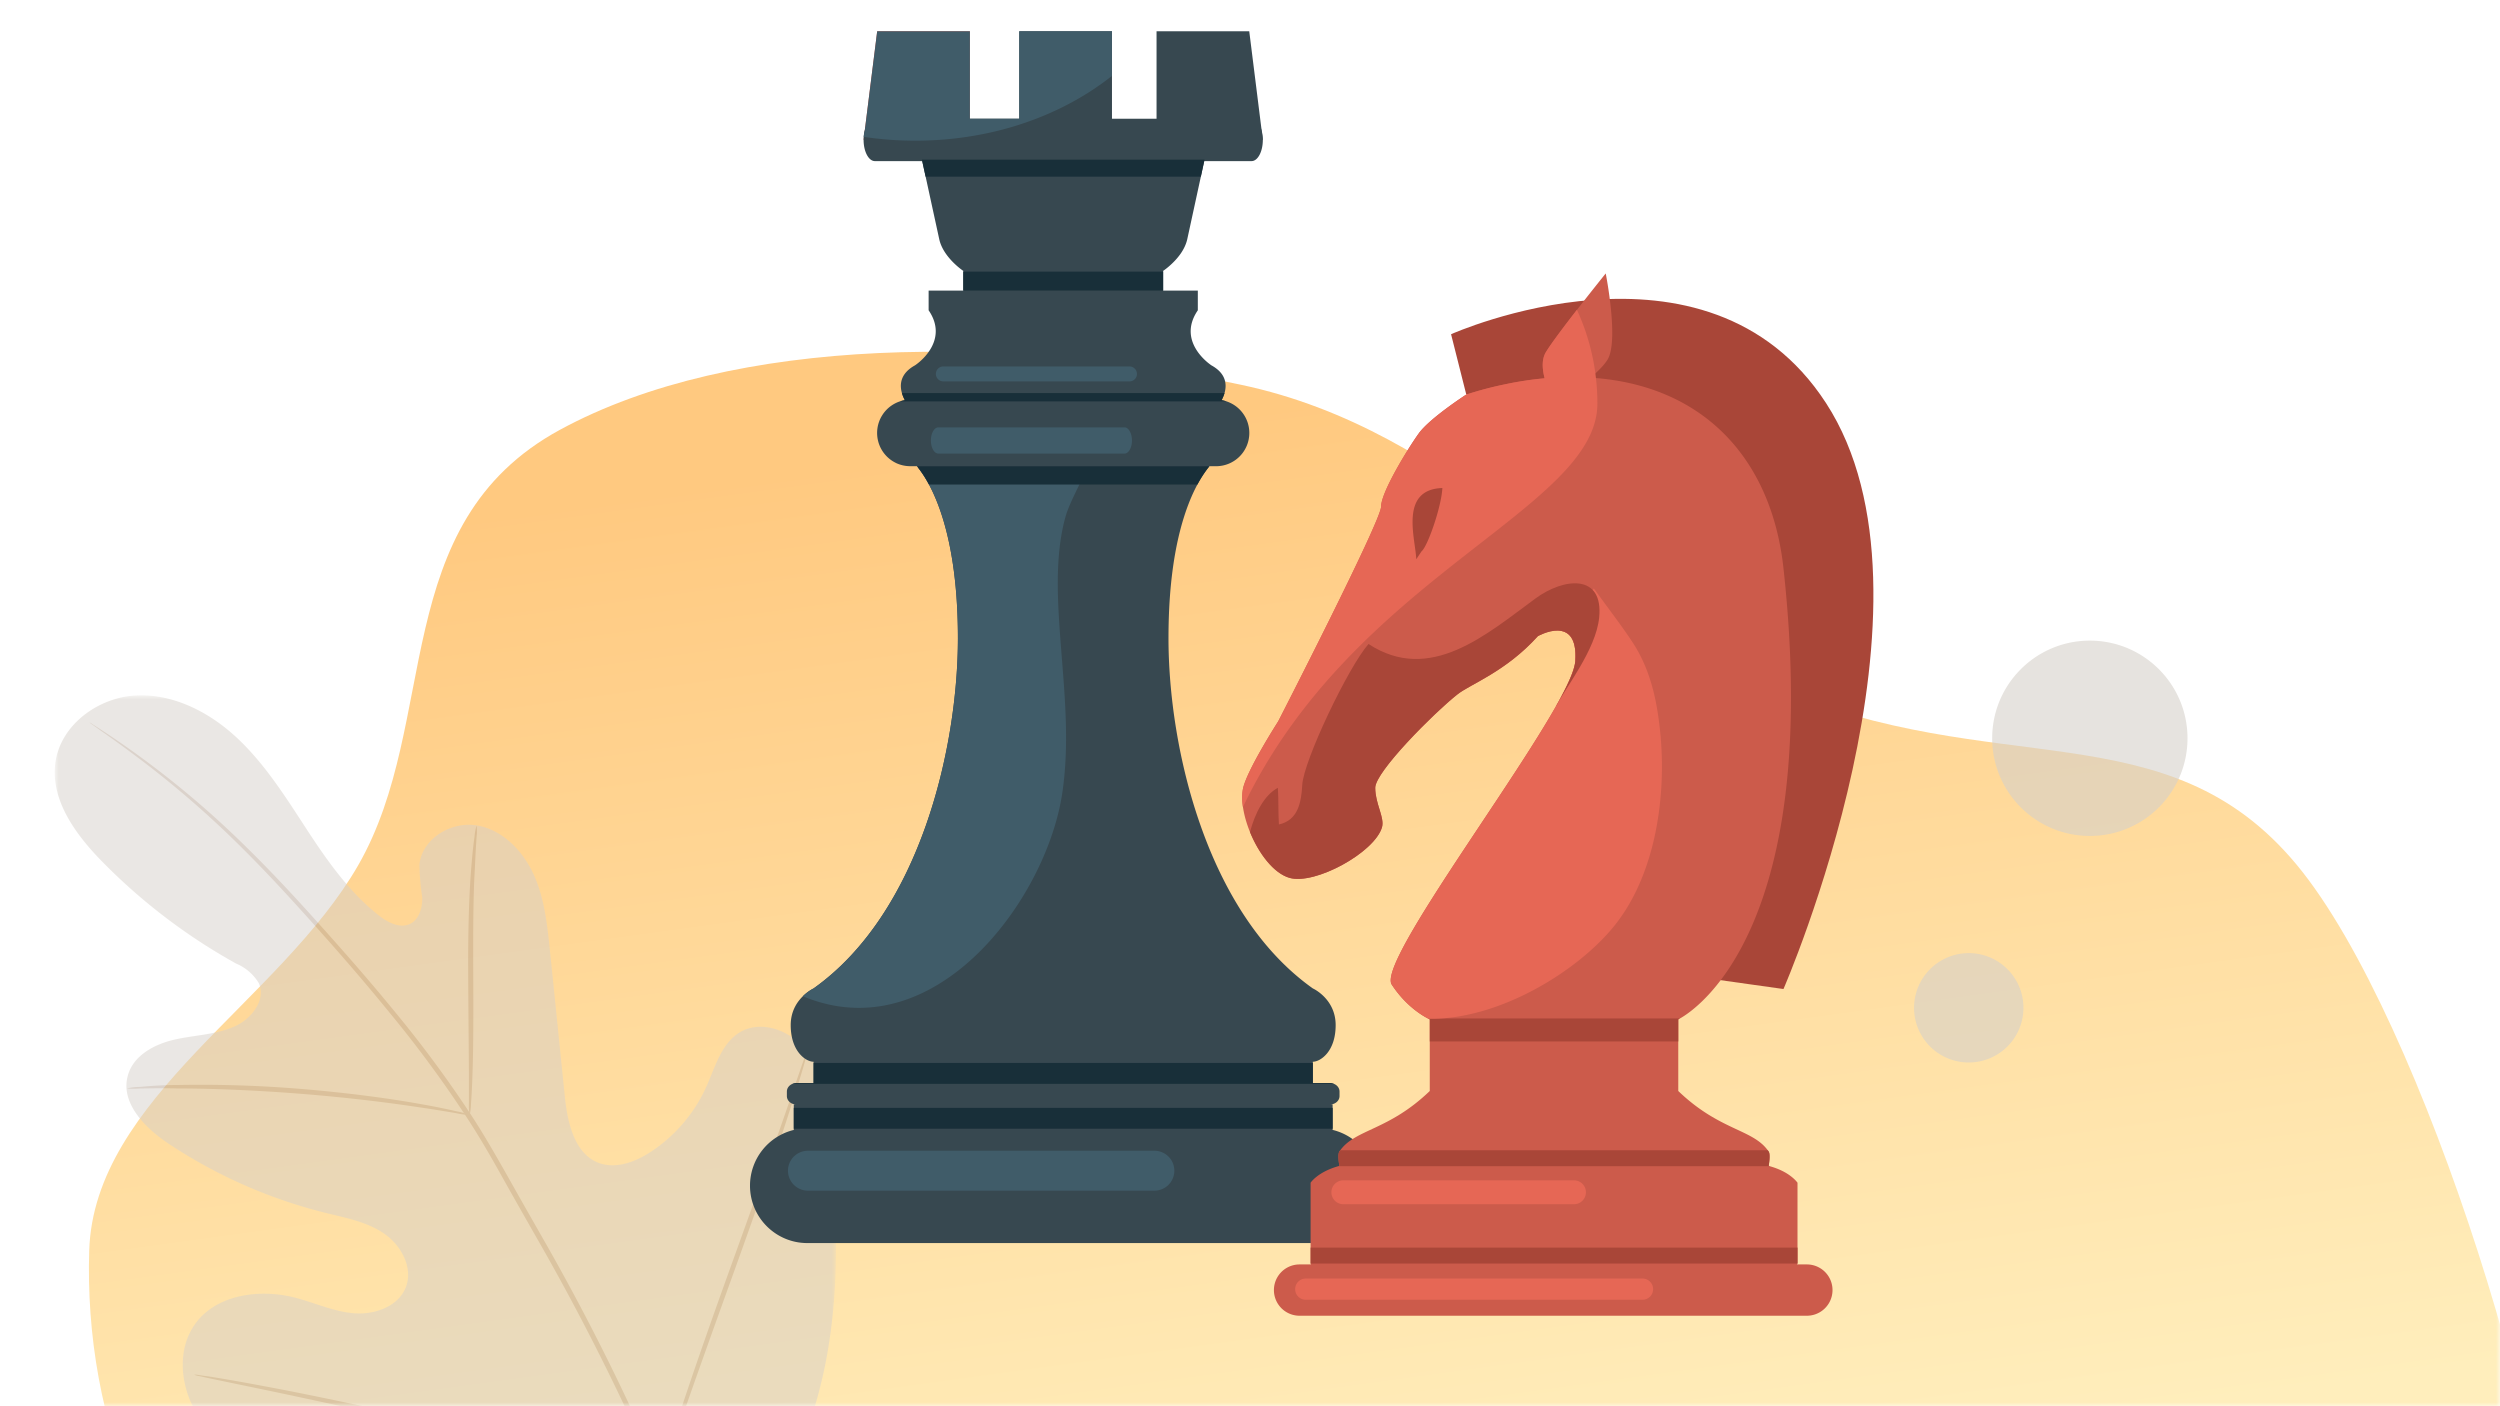 <svg width="320" height="180" fill="none" xmlns="http://www.w3.org/2000/svg"><g clip-path="url(#a)"><mask id="b" style="mask-type:luminance" maskUnits="userSpaceOnUse" x="0" y="0" width="320" height="180"><path d="M320 0H0v180h320V0Z" fill="#fff"/></mask><g mask="url(#b)"><path fill-rule="evenodd" clip-rule="evenodd" d="M329 193.501c-1.223 23.886-4.341 35.069-20.251 55.049-16.103 20.229-52.811 32.189-88.155 30.152-34.373-1.981-56.785-29.896-89.352-40.377-28.925-9.308-65.226-1.55-88.825-16.96-23.83-15.562-31.655-40.145-30.998-61.285.607-19.498 24.451-31.927 34.45-49.362 10.536-18.382 3.694-43.674 25.786-55.694 22.375-12.176 57.272-12.114 87.182-5.776 27.822 5.892 42.808 27.798 68.117 38.669 28.515 12.251 50.385 2.689 67.046 22.801 16.315 19.695 34.387 78.959 33.296 100.283l1.704-17.5Z" fill="url(#c)"/><mask id="d" style="mask-type:luminance" maskUnits="userSpaceOnUse" x="7" y="89" width="100" height="116"><path d="M7 89h100v116H7V89Z" fill="#fff"/></mask><g style="mix-blend-mode:multiply" opacity=".5" mask="url(#d)"><path d="M91.198 200.83c15.984-13.827 17.494-36.496 14.637-56.422-.476-3.326-.486-6.884-2.411-9.637-1.924-2.753-5.865-4.361-8.732-2.633-2.37 1.437-3.15 4.432-4.284 6.964a19.568 19.568 0 0 1-7.091 8.32c-2.026 1.337-4.599 2.291-6.838 1.367-3.038-1.286-3.849-5.225-4.193-8.541-.628-6.2-1.256-12.39-1.895-18.58-.344-3.326-.699-6.713-2.086-9.747-1.388-3.035-4.001-5.728-7.283-6.271-3.282-.542-7.01 1.699-7.334 5.025a29.79 29.79 0 0 0 .354 4.14c.061 1.386-.425 3.014-1.702 3.507-1.276.492-2.735-.272-3.839-1.136-3.819-3.014-6.635-7.034-9.289-11.103-2.654-4.07-5.267-8.23-8.792-11.556-3.525-3.326-8.185-5.748-13.007-5.507-4.821.242-9.613 3.718-10.312 8.522-.699 4.803 2.563 9.264 5.967 12.731a74.93 74.93 0 0 0 17.15 13.063 6.171 6.171 0 0 1 2.906 2.502c.963 2.13-.911 4.552-3.038 5.517-2.411 1.095-5.146 1.125-7.72 1.708-2.572.583-5.277 2.01-5.996 4.582-1.013 3.537 2.239 6.793 5.308 8.812a64.326 64.326 0 0 0 20.117 8.823c2.563.633 5.237 1.136 7.405 2.643s3.698 4.361 2.755 6.823c-.942 2.462-3.95 3.547-6.574 3.356-2.623-.191-5.065-1.347-7.648-2.01-4.79-1.236-10.696-.281-13.168 4.02-1.651 2.793-1.439 6.421-.122 9.405a24.65 24.65 0 0 0 5.967 7.667 65.054 65.054 0 0 0 29.558 16.218c11.051 2.452 21.04 2.452 31.23-2.572Z" fill="#D6D0C9"/><path d="M84.624 188.852a299.69 299.69 0 0 0-15.377-30.758c-1.51-2.643-2.999-5.266-4.447-7.848-1.469-2.583-2.928-5.135-4.508-7.547a149.397 149.397 0 0 0-9.866-13.334c-3.343-4.09-6.666-7.848-9.806-11.345-3.14-3.497-6.128-6.692-8.985-9.486a120.046 120.046 0 0 0-14.434-12.209 124.571 124.571 0 0 0-4.235-2.904l-1.124-.723a1.93 1.93 0 0 0-.395-.231c.111.1.233.2.365.281l1.083.774c.963.673 2.38 1.668 4.164 3.014a126.13 126.13 0 0 1 14.232 12.31c2.826 2.813 5.794 6.029 8.914 9.516s6.422 7.275 9.745 11.365a150.19 150.19 0 0 1 9.795 13.304c1.57 2.401 3.039 4.934 4.477 7.516 1.439 2.583 2.938 5.205 4.447 7.858a306.881 306.881 0 0 1 15.397 30.668" fill="#B8A697"/><path d="M60.12 142.699c.111-.482.162-.964.172-1.457.071-.934.142-2.291.193-3.969.121-3.356.111-8.039.09-13.113-.02-5.075 0-9.737.213-13.063.071-1.678.152-3.015.213-3.969a5.86 5.86 0 0 0 0-1.458 7.045 7.045 0 0 0-.263 1.437c-.142.925-.284 2.281-.416 3.96-.283 3.346-.415 8.038-.395 13.113.02 5.074.071 9.616.092 13.063v3.969c-.02.502 0 .995.1 1.487ZM16.228 139.323c.578.05 1.155.05 1.732 0 1.115 0 2.725-.06 4.72 0 3.992 0 9.492.191 15.56.663 6.068.472 11.548 1.156 15.488 1.759 2.026.291 3.566.562 4.67.743a9.056 9.056 0 0 0 1.722.231 8.93 8.93 0 0 0-1.681-.472 85.444 85.444 0 0 0-4.64-.934c-3.94-.714-9.42-1.457-15.508-1.95a155.528 155.528 0 0 0-15.61-.482c-2.026 0-3.616.14-4.73.241-.578 0-1.155.07-1.723.201ZM24.848 175.961c.193.08.396.14.598.171l1.722.371 6.331 1.317c5.349 1.105 12.723 2.723 20.867 4.522 8.145 1.798 15.54 3.356 20.918 4.351 2.684.502 4.862.894 6.371 1.125l1.743.261c.202.04.415.061.618.051a2.13 2.13 0 0 0-.598-.181l-1.722-.372-6.331-1.306c-5.348-1.116-12.723-2.734-20.867-4.532-8.144-1.799-15.539-3.357-20.918-4.351a255.757 255.757 0 0 0-6.371-1.126l-1.743-.251c-.202-.05-.415-.06-.618-.05ZM84.016 190.782c.101-.181.192-.371.243-.562l.588-1.648 2.096-6.07c1.763-5.124 4.295-12.188 7.101-19.976 2.806-7.798 5.278-14.882 6.939-20.057.831-2.582 1.499-4.672 1.914-6.129l.477-1.679c.07-.19.111-.402.131-.602a1.89 1.89 0 0 0-.253.562l-.588 1.648-2.086 6.069c-1.773 5.125-4.305 12.189-7.111 19.977s-5.278 14.882-6.939 20.057c-.83 2.582-1.489 4.672-1.915 6.129l-.465 1.688a2.37 2.37 0 0 0-.132.603v-.01Z" fill="#B8A697"/></g><path d="M267.5 107c6.904 0 12.5-5.596 12.5-12.5S274.404 82 267.5 82 255 87.596 255 94.5s5.596 12.5 12.5 12.5ZM252 136a7 7 0 1 0 0-14 7 7 0 0 0 0 14Z" fill="#D6D0C9" style="mix-blend-mode:multiply" opacity=".6"/><path d="M176.185 151.767c0 4.057-3.284 7.346-7.338 7.346h-65.509c-4.052 0-7.338-3.289-7.338-7.346a7.343 7.343 0 0 1 5.604-7.134v-3.259h.336c-.677 0-1.22-.479-1.22-1.079v-.576c0-.438.293-.817.719-.986.149-.059.318-.095.499-.095h2.196v-2.734c-.194 0-.429-.052-.677-.163-1.001-.44-2.246-1.824-2.246-4.526 0-1.686.731-2.855 1.464-3.605.027-.031.059-.061.088-.09.699-.693 1.364-.993 1.373-1 13.616-9.671 18.476-30.764 18.476-44.844 0-.632-.005-1.246-.023-1.846-.113-4.933-.683-8.784-1.436-11.768-.521-2.08-1.137-3.74-1.75-5.057a18.9 18.9 0 0 0-.494-.986 14.482 14.482 0 0 0-1.536-2.341l-.004-.005h-.848a4.3 4.3 0 0 1-1.842-.413v-.004a4.26 4.26 0 0 1 1.143-8.037 4.62 4.62 0 0 1-.377-.912c-.306-1.07-.223-2.494 1.669-3.54 0 0 .275-.178.647-.503.789-.695 2.014-2.065 2.014-3.865 0-.812-.248-1.715-.911-2.681v-2.52h4.436v-2.526s-2.569-1.7-3.079-4.063l-.944-4.337-.796-3.661-.474-2.17h36.173l-.471 2.17-1.737 7.998c-.148.668-.457 1.282-.823 1.822-.942 1.365-2.266 2.241-2.266 2.241v2.526h4.438v2.52c-2.805 4.106 1.748 7.052 1.748 7.052 1.896 1.045 1.979 2.47 1.671 3.54-.102.35-.246.665-.379.911a4.252 4.252 0 0 1 3.551 4.197 4.255 4.255 0 0 1-4.253 4.258h-.852l-.005.004c-.076.093-.148.187-.23.291a14.929 14.929 0 0 0-1.307 2.05c-.765 1.422-1.563 3.359-2.228 5.962-.754 2.964-1.324 6.79-1.446 11.696a80.4 80.4 0 0 0-.025 1.995c0 7.039 1.211 15.83 4.136 24.075 2.909 8.24 7.532 15.938 14.34 20.769.004 0 2.922 1.32 2.922 4.695 0 1.691-.482 2.858-1.089 3.607-.611.748-1.335 1.082-1.833 1.082v2.733h2.196c.178 0 .345.037.499.095.428.17.723.549.723.987v.575c0 .601-.548 1.079-1.222 1.079h.336v3.256a7.342 7.342 0 0 1 5.604 7.138l.007.002Z" fill="#374850"/><path d="M148.881 34.762h-25.584v2.426h25.584v-2.426ZM170.741 138.733h-69.299a1.32 1.32 0 0 1 .498-.098h2.199v-2.58h63.907v2.58h2.199c.176 0 .345.037.498.098h-.002ZM170.579 141.805h-68.975v2.677h68.975v-2.677ZM115.204 51.376c.201-.067.408-.117.618-.153a4.644 4.644 0 0 1-.377-.914h41.295a4.829 4.829 0 0 1-.379.914c.214.034.422.086.622.153h-41.779Z" fill="#182F39"/><path d="M145.53 47.861a.957.957 0 0 1-.956.958h-23.825a.957.957 0 0 1 0-1.915h23.823c.527 0 .956.43.956.957h.002ZM144.891 56.38c0 .926-.428 1.678-.956 1.678h-23.824c-.528 0-.956-.75-.956-1.678 0-.925.428-1.677.956-1.677h23.822c.528 0 .956.752.956 1.677h.002ZM136.413 66.046c.462-1.603 1.79-4.016 2.767-6.153h-21.635c.408.526.879 1.219 1.366 2.128.165.303.329.632.494.987.613 1.316 1.229 2.977 1.748 5.056.753 2.983 1.323 6.834 1.436 11.766.016.6.023 1.215.023 1.847 0 14.077-4.86 35.173-18.476 44.844-.007.006-.672.307-1.371 1 1.475.607 2.979 1.045 4.485 1.277 14.839 2.294 26.874-14.838 28.723-27.294 1.168-7.847-.099-15.653-.487-23.484-.199-3.964-.138-8.285.929-11.974h-.002Z" fill="#405C69"/><path d="M154.807 59.68c-.076.092-.149.185-.23.29a15.16 15.16 0 0 0-1.308 2.05h-34.357c-.555-1.038-1.087-1.794-1.536-2.34H154.807Z" fill="#182F39"/><path d="M150.315 149.85a2.554 2.554 0 0 1-2.552 2.555h-44.348a2.554 2.554 0 0 1-2.553-2.555 2.554 2.554 0 0 1 2.553-2.555h44.348a2.554 2.554 0 0 1 2.552 2.555Z" fill="#405C69"/><path d="M124.147 4v11.928l-12.193 1.777-1.412.205.048-.386.101-.815L112.281 4h11.866Z" fill="#CC5B4B"/><path d="m161.642 17.91-13.604-1.982V4h11.866l1.738 13.91ZM142.333 4h-11.869v11.928h11.869V4Z" fill="#374850"/><path d="M161.642 17.91c0 1.497-.647 2.712-1.443 2.712h-48.213c-.798 0-1.445-1.215-1.445-2.712a4.535 4.535 0 0 1 .149-1.203c.07-.266.162-.506.272-.713.262-.492.623-.795 1.022-.795h48.211c.566 0 1.057.614 1.294 1.51.095.362.149.77.149 1.201h.004Z" fill="#374850"/><path d="m154.178 20.441-.471 2.17h-35.229l-.473-2.17h36.173Z" fill="#182F39"/><path d="M142.332 4v5.711c-2.814 2.235-6.093 4.098-9.708 5.488a41.79 41.79 0 0 1-2.061.73c-4.14 1.34-8.666 2.078-13.404 2.078a44.859 44.859 0 0 1-6.569-.483c-.014 0-.023 0-.034-.004.023-.287.068-.56.135-.813L112.281 4h11.866v11.2h6.317V4h11.868Z" fill="#405C69"/><path d="m187.684 50.504-1.948-7.723s32.734-14.673 47.989 8.802c16.325 25.112-5.441 75.012-5.441 75.012l-11.636-1.637s26.991-75.1-28.966-74.454h.002Z" fill="#A94638"/><path d="M159.099 103.296c.147 1.018.458 2.12.896 3.195 1.109 2.738 3.03 5.3 5.073 5.878 3.241.923 10.854-3.231 11.821-6.465.37-1.233-.859-3.016-.859-5.068 0-2.052 7.521-9.588 10.531-11.962 1.667-1.314 6.181-2.901 10.283-7.443 0 0 1.437-.82 2.74-.707 1.182.102 2.257.97 2.052 3.915-.079 1.137-.997 3.142-2.429 5.684-3.662 6.501-10.7 16.495-15.659 24.301-3.63 5.718-6.149 10.26-5.407 11.402 1.772 2.721 3.926 3.978 4.632 4.339l.074.038c.106.05.163.075.163.075v9.17c-5.268 5.065-9.483 4.864-11.461 7.594-.04.054-.079.108-.115.162-.254.382 0 1.831 0 1.831-.054.013-.106.029-.155.043-2.65.761-3.523 2.113-3.523 2.113v10.341s.014.041.059.115h-1.47a3.283 3.283 0 0 0 0 6.567h64.934a3.283 3.283 0 0 0 0-6.567h-1.263c.045-.074.058-.115.058-.115h.007v-10.341s-.23-.352-.807-.799c-.546-.432-1.421-.944-2.726-1.314-.05-.018-.102-.03-.156-.043 0 0 .255-1.452 0-1.831a3.227 3.227 0 0 0-.115-.162c-1.978-2.727-6.19-2.529-11.458-7.594v-9.17s.075-.034.214-.113c2.064-1.149 18.282-11.698 13.249-57.652-1.518-13.825-10.026-23.166-24.001-24.322-.23-.02-.462-.038-.692-.05a18.5 18.5 0 0 0 .62-.546c.641-.591 1.195-1.185 1.545-1.743 1.499-2.386-.221-11.052-.221-11.052s-1.802 2.235-3.685 4.662c-1.646 2.12-3.353 4.386-3.98 5.435-.552.917-.456 2.172-.153 3.33a43.74 43.74 0 0 0-5.094.777 46.06 46.06 0 0 0-4.939 1.304s-4.67 3.023-6.068 4.96c-1.423 1.978-4.831 7.542-4.831 9.38 0 1.837-13.174 27.498-13.174 27.498s-4.117 6.404-4.523 8.711c-.115.659-.106 1.427.013 2.246v-.007Z" fill="#CC5B4B"/><path d="M159.099 103.296c14.167-29.676 45.367-38.115 45.367-51.643 0-1.109-.061-2.199-.187-3.269a28.358 28.358 0 0 0-2.435-8.732c-1.646 2.12-3.354 4.386-3.98 5.436-.553.917-.456 2.172-.154 3.33a43.804 43.804 0 0 0-5.094.776c-1.619.33-3.272.768-4.938 1.305 0 0-4.671 3.023-6.069 4.96-1.423 1.977-4.83 7.542-4.83 9.38 0 1.837-13.174 27.497-13.174 27.497s-4.118 6.404-4.524 8.712c-.115.659-.106 1.426.014 2.246l.004.002Z" fill="#E66755"/><path d="M184.622 62.465c-.104 2.354-1.883 7.494-2.663 8.102l-.679 1.02c-.081-2.576-2.221-8.937 3.342-9.12v-.002ZM226.548 149.274c-.05-.018-.102-.03-.156-.043 0 0 .255-1.452 0-1.831a3.227 3.227 0 0 0-.115-.162h-54.725a3.227 3.227 0 0 0-.115.162c-.255.382 0 1.831 0 1.831-.054.013-.106.029-.156.043h55.267ZM230.081 159.689h-62.322v2.039h62.322v-2.039ZM182.775 130.361c.153.079.237.113.237.113v2.833h31.807v-2.833s.075-.034.215-.113h-32.259Z" fill="#A94638"/><path d="M165.781 165.011a1.36 1.36 0 0 0 1.358 1.359h43.1a1.358 1.358 0 0 0 0-2.718h-43.1c-.749 0-1.358.607-1.358 1.359ZM170.42 152.612c0 .845.683 1.529 1.526 1.529h29.526c.843 0 1.526-.684 1.526-1.529 0-.844-.683-1.528-1.526-1.528h-29.526c-.843 0-1.526.684-1.526 1.528ZM178.143 126.022c1.773 2.72 3.926 3.977 4.632 4.339l.074.038c8.849.176 19.026-5.969 23.807-11.922 5.324-6.627 6.686-16.754 5.838-24.892-.388-3.673-1.093-7.188-2.963-10.457-1.13-1.97-3.818-5.427-5.516-7.804l-4.431 5.398c1.182.101 2.257.97 2.052 3.914-.079 1.138-.997 3.142-2.428 5.684-3.663 6.502-10.701 16.496-15.659 24.302-3.631 5.718-6.15 10.26-5.408 11.402l.002-.002Z" fill="#E66755"/><path d="M159.997 106.492c1.109 2.738 3.031 5.3 5.074 5.878 3.24.923 10.853-3.23 11.821-6.465.369-1.233-.86-3.016-.86-5.068 0-2.052 7.521-9.588 10.531-11.963 1.667-1.313 6.182-2.9 10.283-7.442 0 0 5.223-2.976 4.792 3.207-.079 1.138-.996 3.143-2.428 5.685l.058-.048c1.11-2.273 5-7.084 5.424-11.21.577-5.64-4.467-5.158-8.15-2.463-6.255 4.58-13.483 10.998-21.371 5.827-2.589 2.941-8.312 14.944-8.483 18.039-.122 2.219-.526 4.521-2.986 5.061-.102-1.54-.034-3.147-.135-4.689-1.712.908-2.903 3.167-3.568 5.653l-.002-.002Z" fill="#A94638"/></g></g><defs><linearGradient id="c" x1="202.783" y1="46.398" x2="222.279" y2="188.137" gradientUnits="userSpaceOnUse"><stop stop-color="#FFC980"/><stop offset="1" stop-color="#FFEEBC"/></linearGradient><clipPath id="a"><path fill="#fff" d="M0 0h320v180H0z"/></clipPath></defs></svg>
